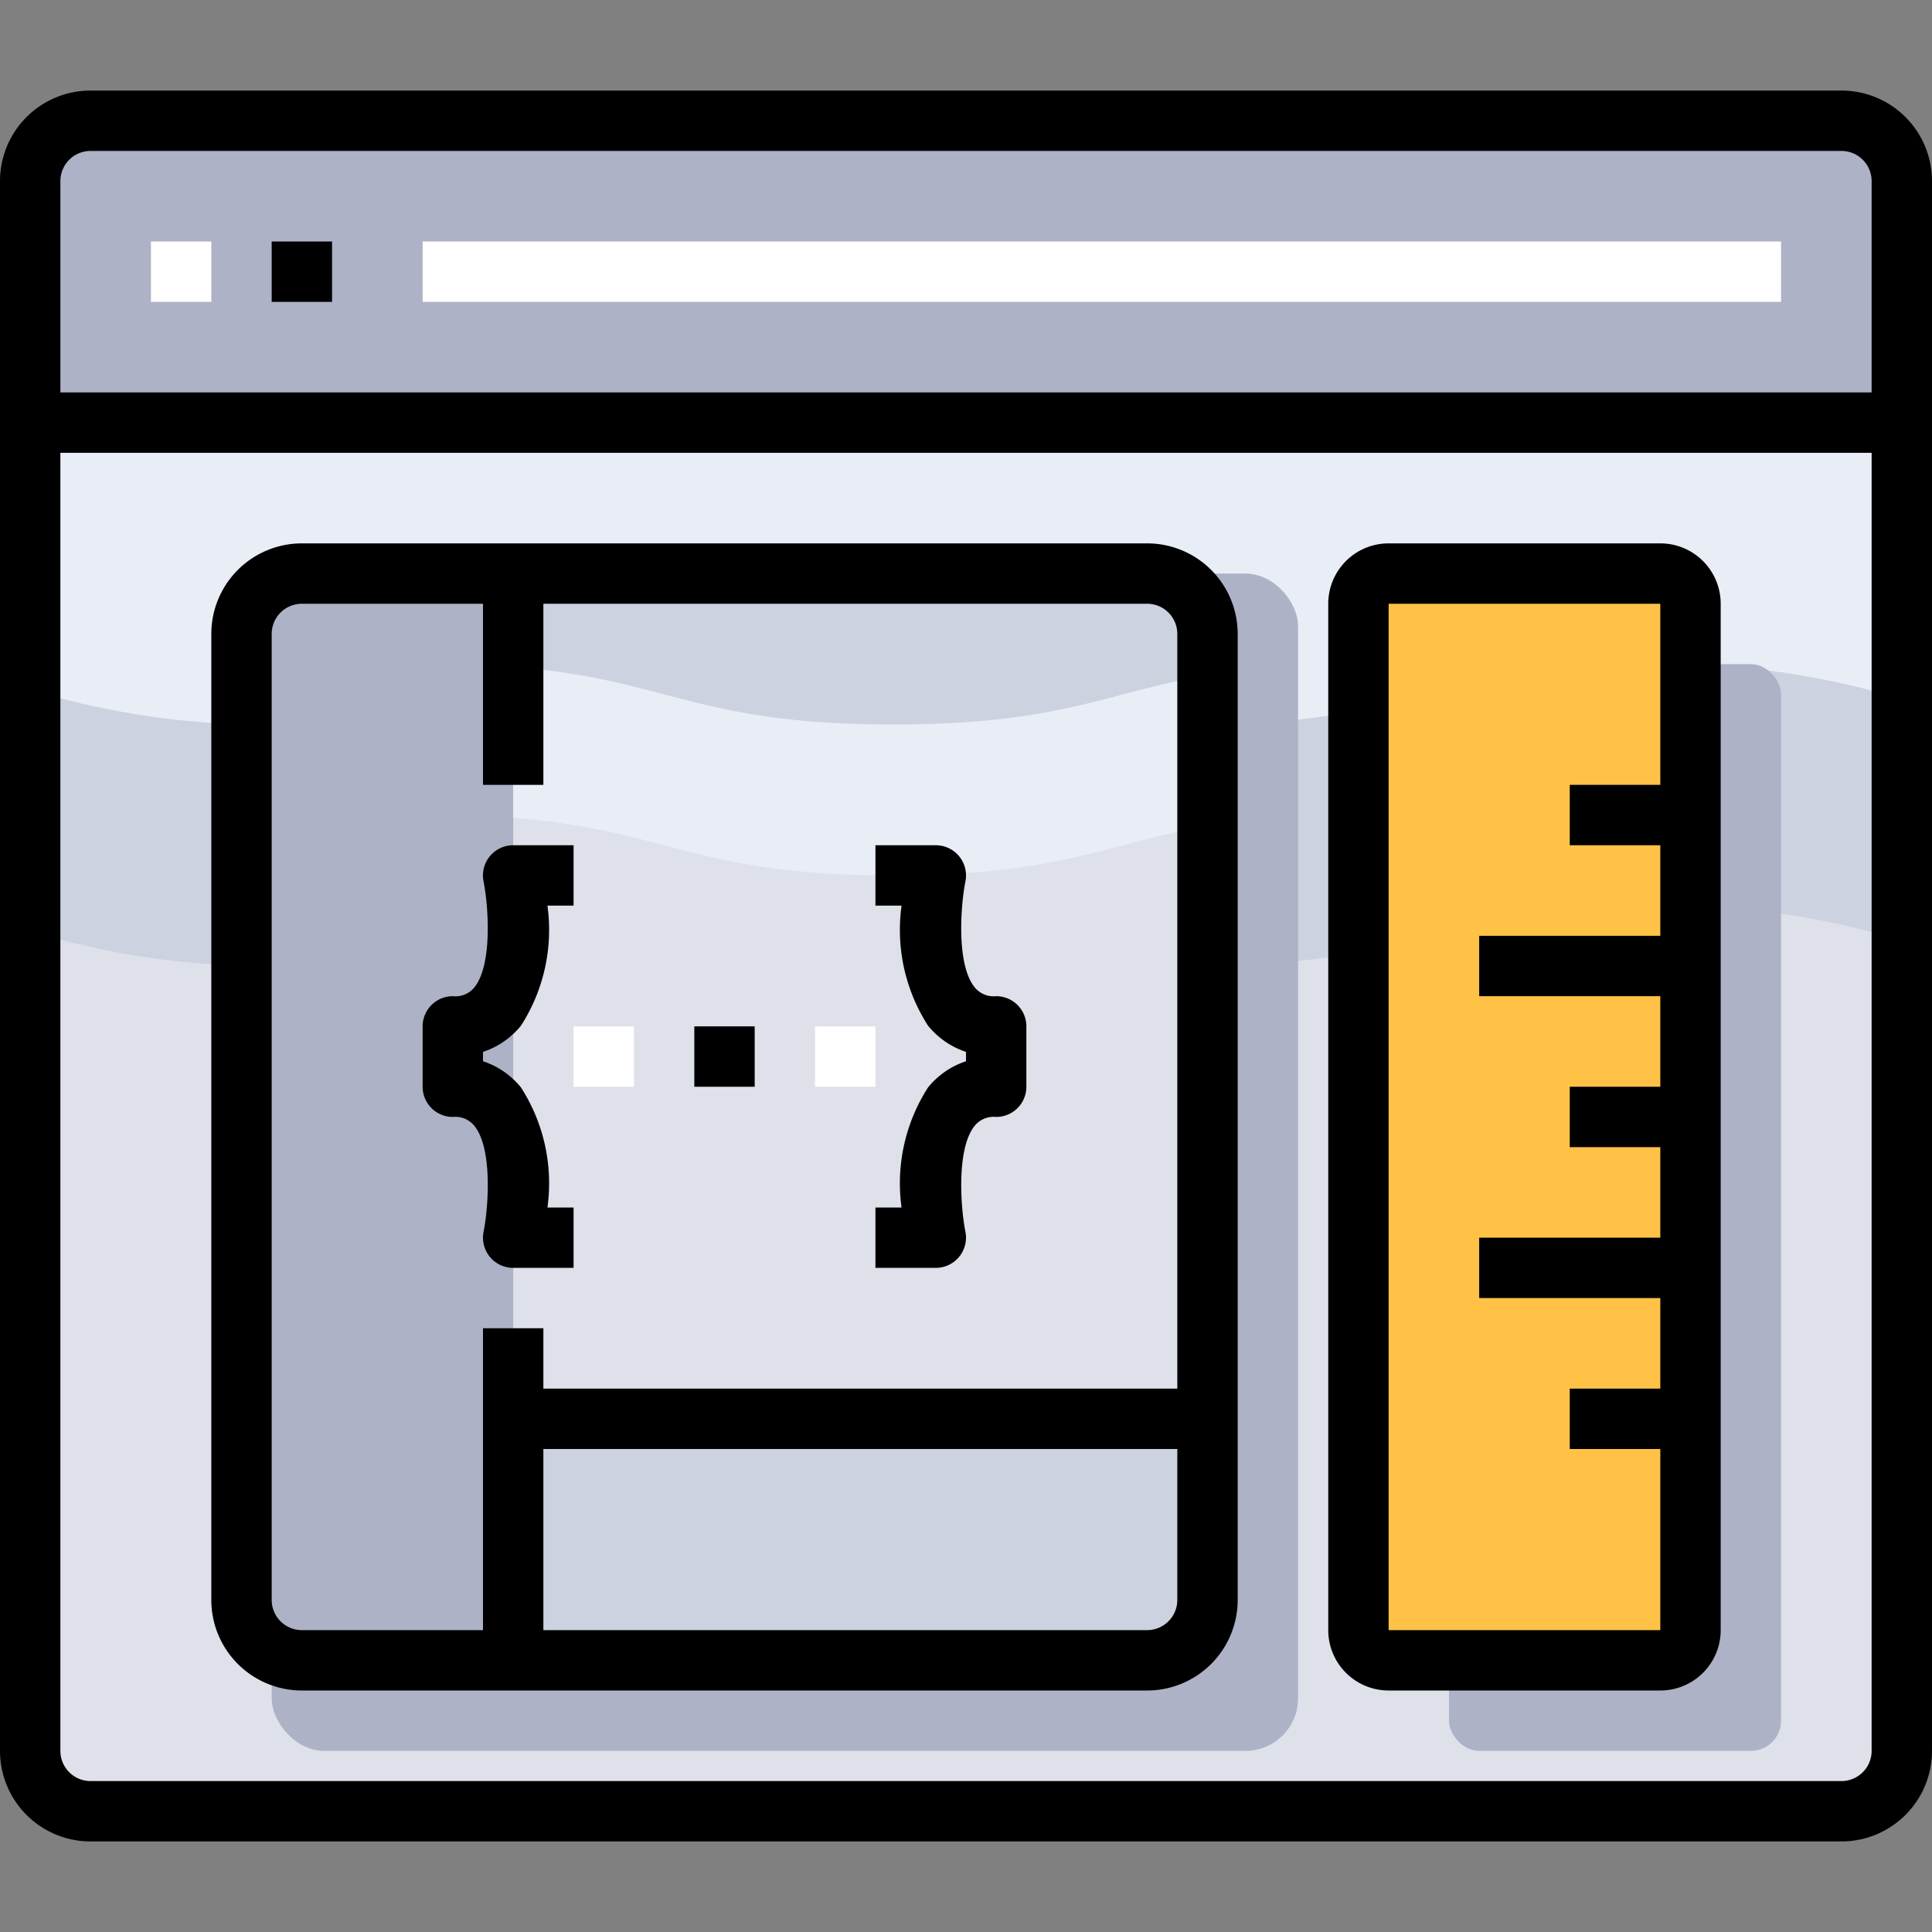 <svg xmlns="http://www.w3.org/2000/svg" viewBox="0 0 64 64"><rect x="0" y="0" width="64" height="64" fill="#808080" stroke="none"/><defs><style>.cls-1{fill:#dfe1ea;}.cls-2{fill:#adb2c7;}.cls-3{fill:#cdd2e1;}.cls-4{fill:#e9edf5;}.cls-5{fill:#fff;}.cls-6{fill:#ffc247;}</style></defs><title>26-Browser</title><g id="_26-Browser" data-name="26-Browser"><path class="cls-1" d="M63,14V58a2.006,2.006,0,0,1-2,2H3a2.006,2.006,0,0,1-2-2V14Z"/><path class="cls-2" d="M61,4a2.006,2.006,0,0,1,2,2v8H1V6A2.006,2.006,0,0,1,3,4Z"/><path class="cls-3" d="M39.6,24c-7.6,0-7.6-2-15.2-2s-7.6,2-15.2,2A26.743,26.743,0,0,1,1,22.844v8A26.743,26.743,0,0,0,9.2,32c7.6,0,7.6-2,15.2-2s7.6,2,15.2,2,7.6-2,15.2-2A26.787,26.787,0,0,1,63,31.157v-8A26.787,26.787,0,0,0,54.8,22C47.2,22,47.2,24,39.6,24Z"/><path class="cls-4" d="M1,14v8.844A26.743,26.743,0,0,0,9.2,24c7.6,0,7.6-2,15.2-2s7.6,2,15.2,2,7.6-2,15.2-2A26.787,26.787,0,0,1,63,23.157V14Z"/><rect class="cls-2" x="48" y="22" width="11" height="36" rx="1" ry="1"/><rect class="cls-2" x="9" y="19" width="34" height="39" rx="1.743" ry="1.743"/><path class="cls-3" d="M40,47v6a2.006,2.006,0,0,1-2,2H17V47Z"/><path class="cls-1" d="M40,21V47H17V19H38A2.006,2.006,0,0,1,40,21Z"/><path class="cls-2" d="M17,47v8H10a2.006,2.006,0,0,1-2-2V21a2.006,2.006,0,0,1,2-2h7V47Z"/><path class="cls-4" d="M38,19H17v8.094C22.118,27.487,22.982,29,29.6,29c5.542,0,7.052-1.061,10.405-1.637V21A2.006,2.006,0,0,0,38,19Z"/><path class="cls-3" d="M38,19H17v3.094C22.118,22.487,22.982,24,29.6,24c5.542,0,7.052-1.061,10.405-1.637V21A2.006,2.006,0,0,0,38,19Z"/><rect class="cls-5" x="5" y="8" width="2" height="2"/><rect class="cls-5" x="14" y="8" width="45" height="2"/><rect class="cls-6" x="45" y="19" width="11" height="36" rx="1" ry="1"/><rect class="cls-5" x="19" y="34" width="2" height="2"/><rect class="cls-5" x="27" y="34" width="2" height="2"/><path d="M61,3H3A3,3,0,0,0,0,6V58a3,3,0,0,0,3,3H61a3,3,0,0,0,3-3V6A3,3,0,0,0,61,3ZM3,5H61a1,1,0,0,1,1,1v7H2V6A1,1,0,0,1,3,5ZM61,59H3a1,1,0,0,1-1-1V15H62V58A1,1,0,0,1,61,59Z"/><rect x="9" y="8" width="2" height="2"/><path d="M38,18H10a3,3,0,0,0-3,3V53a3,3,0,0,0,3,3H38a3,3,0,0,0,3-3V21A3,3,0,0,0,38,18ZM9,53V21a1,1,0,0,1,1-1h6v6h2V20H38a1,1,0,0,1,1,1V46H18V44H16V54H10A1,1,0,0,1,9,53Zm29,1H18V48H39v5A1,1,0,0,1,38,54Z"/><path d="M55,18H46a2,2,0,0,0-2,2V54a2,2,0,0,0,2,2h9a2,2,0,0,0,2-2V20A2,2,0,0,0,55,18ZM46,54V20h9v6H52v2h3v3H49v2h6v3H52v2h3v3H49v2h6v3H52v2h3v6Z"/><path d="M16.019,40.805A1,1,0,0,0,17,42h2V40h-.865a5.871,5.871,0,0,0-.877-3.977A2.715,2.715,0,0,0,16,35.155v-.31a2.715,2.715,0,0,0,1.258-.868A5.871,5.871,0,0,0,18.135,30H19V28H17a1,1,0,0,0-.981,1.2c.163.826.3,2.772-.309,3.514A.81.81,0,0,1,15,33a1,1,0,0,0-1,1v2a1,1,0,0,0,1,1,.81.81,0,0,1,.71.291C16.321,38.033,16.182,39.979,16.019,40.805Z"/><path d="M31.772,41.634a1,1,0,0,0,.209-.829c-.163-.826-.3-2.772.309-3.514A.81.81,0,0,1,33,37a1,1,0,0,0,1-1V34a1,1,0,0,0-1-1,.81.81,0,0,1-.71-.291c-.611-.742-.472-2.688-.309-3.514A1,1,0,0,0,31,28H29v2h.865a5.871,5.871,0,0,0,.877,3.977A2.715,2.715,0,0,0,32,34.845v.31a2.715,2.715,0,0,0-1.258.868A5.871,5.871,0,0,0,29.865,40H29v2h2A1,1,0,0,0,31.772,41.634Z"/><rect x="23" y="34" width="2" height="2"/></g></svg>